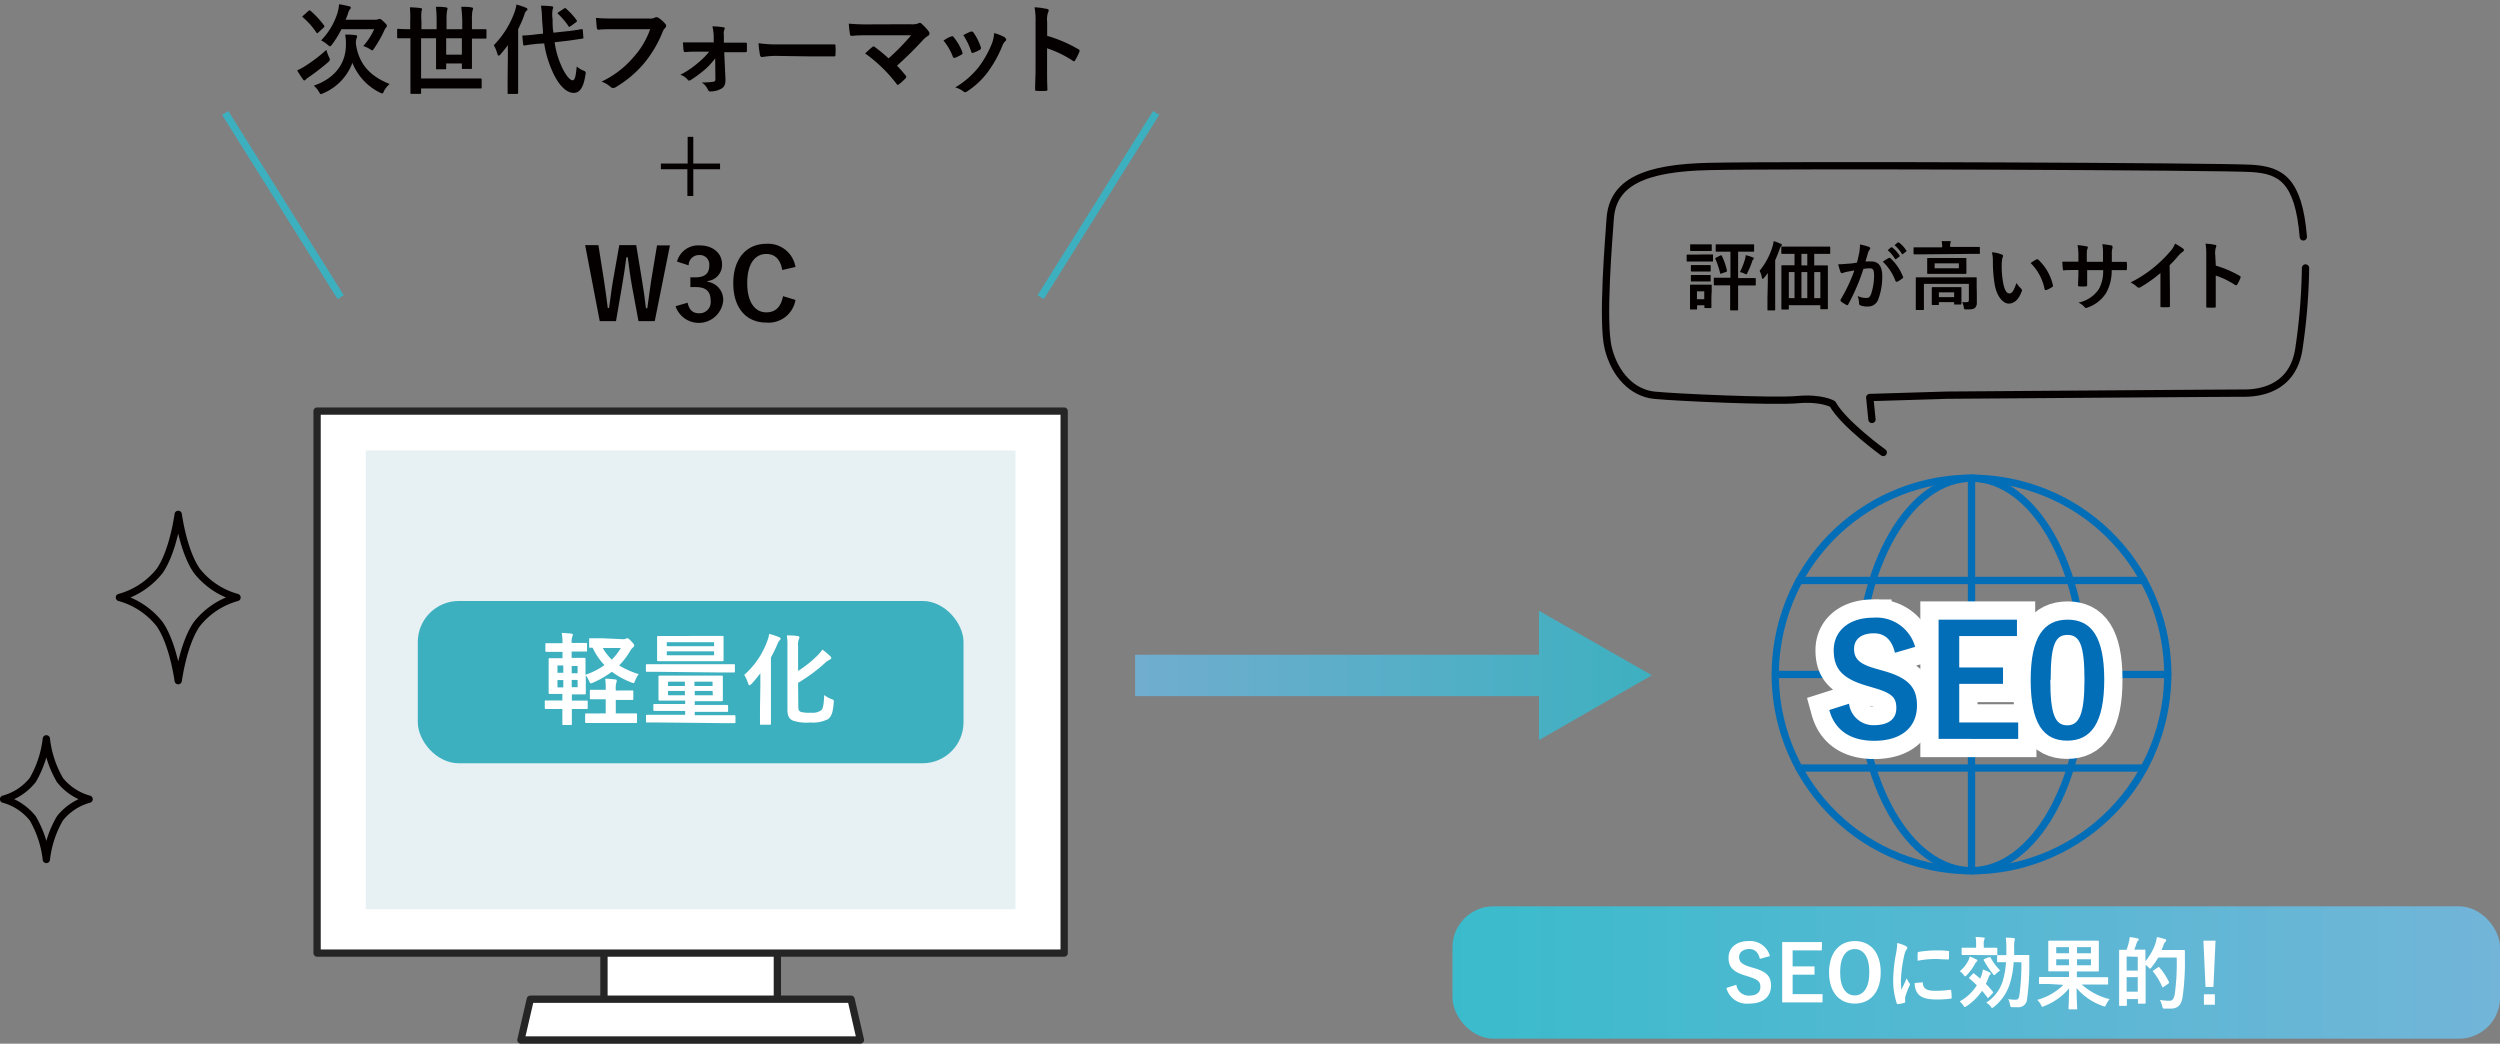 <svg id="レイヤー_1" data-name="レイヤー 1" xmlns="http://www.w3.org/2000/svg" xmlns:xlink="http://www.w3.org/1999/xlink" viewBox="0 0 342.57 143.01"><rect x="0" y="0" width="342.57" height="143.01" fill="#808080" stroke="none"/><defs><style>.cls-1{fill:url(#名称未設定グラデーション_4);}.cls-2,.cls-5{fill:#fff;}.cls-2{stroke:#252525;}.cls-2,.cls-8,.cls-9{stroke-linecap:round;stroke-linejoin:round;}.cls-3{fill:#e7f0f2;}.cls-4{fill:#3db0c0;}.cls-10,.cls-6,.cls-8,.cls-9{fill:none;}.cls-6{stroke:#3db0c0;stroke-miterlimit:10;}.cls-7{fill:#040000;}.cls-8{stroke:#040000;}.cls-9{stroke:#036eb8;}.cls-10{stroke:#fff;stroke-width:5px;}.cls-11{fill:#036eb8;}.cls-12{fill:url(#名称未設定グラデーション_2);}</style><linearGradient id="名称未設定グラデーション_4" x1="395.87" y1="92.55" x2="459.53" y2="92.55" gradientTransform="matrix(-1.11, 0, 0, 1, 666.65, 0)" gradientUnits="userSpaceOnUse"><stop offset="0" stop-color="#3db0c0"/><stop offset="1" stop-color="#70adce"/></linearGradient><linearGradient id="名称未設定グラデーション_2" x1="199.03" y1="133.26" x2="342.57" y2="133.26" gradientUnits="userSpaceOnUse"><stop offset="0" stop-color="#3abbcc"/><stop offset="1" stop-color="#72b5d9"/></linearGradient></defs><polygon class="cls-1" points="155.54 89.72 210.88 89.72 210.88 83.69 226.34 92.53 210.88 101.42 210.88 95.39 155.54 95.39 155.54 89.72"/><rect class="cls-2" x="82.76" y="127.3" width="23.76" height="12.33"/><rect class="cls-2" x="43.45" y="56.33" width="102.37" height="74.27"/><polygon class="cls-2" points="116.62 136.92 72.67 136.92 71.38 142.51 117.9 142.51 116.62 136.92"/><rect class="cls-3" x="50.12" y="61.73" width="89.03" height="62.86"/><rect class="cls-4" x="57.25" y="82.35" width="74.78" height="22.24" rx="5.62"/><path class="cls-5" d="M85.41,87.59a.77.77,0,0,0,.35-.07.35.35,0,0,1,.17-.06c.11,0,.19,0,.56.4s.41.45.41.57,0,.17-.16.28a2,2,0,0,0-.44.58,10.22,10.22,0,0,1-1.46,1.89,12,12,0,0,0,2.68,1.2,3.25,3.25,0,0,0-.47.85c-.11.26-.13.37-.26.37a1.68,1.68,0,0,1-.31-.1,10.91,10.91,0,0,1-2.64-1.45,12.94,12.94,0,0,1-2.55,1.48,1,1,0,0,1-.33.11c-.11,0-.15-.11-.26-.37a3.9,3.9,0,0,0-.43-.74v1.2c0,.83,0,1.2,0,1.29s0,.13-.15.13-.46,0-1.5,0h-.26V96h.34c1.19,0,1.61,0,1.7,0s.13,0,.13.15V97c0,.14,0,.15-.13.15s-.51,0-1.7,0h-.34c0,1.29,0,2,0,2.05s0,.15-.15.15h-1c-.14,0-.15,0-.15-.15s0-.76,0-2.05h-.6c-1.18,0-1.58,0-1.66,0s-.15,0-.15-.15v-.87c0-.14,0-.15.15-.15s.48,0,1.66,0h.6v-.89h-.24c-1,0-1.41,0-1.49,0s-.15,0-.15-.13,0-.46,0-1.29V91.62c0-.82,0-1.19,0-1.27s0-.16.15-.16.45,0,1.49,0h.26v-.87h-.59c-1.15,0-1.53,0-1.61,0s-.15,0-.15-.15v-.89c0-.13,0-.14.15-.14s.46,0,1.61,0h.59a8.25,8.25,0,0,0-.1-1.41,11.69,11.69,0,0,1,1.3.1c.15,0,.22.07.22.13a.63.63,0,0,1-.07.25,2.25,2.25,0,0,0-.1.89v0h.33c1.15,0,1.56,0,1.64,0s.14,0,.14.14v.89c0,.13,0,.15-.14.15s-.49,0-1.64,0h-.33v.87h.25c1,0,1.41,0,1.5,0s.15,0,.15.16,0,.45,0,1.27v.88a10.21,10.21,0,0,0,2.6-1.32,8.85,8.85,0,0,1-1.62-2.38l-.31,0c-.15,0-.17,0-.17-.15v-1c0-.14,0-.15.17-.15s.47,0,1.63,0Zm-8.22,4.6v-1h-.8v1Zm0,2v-1h-.8v1Zm1.15-2.93v1h.81v-1Zm.81,1.91h-.81v1h.81ZM85,94.61c1.15,0,1.53,0,1.63,0s.15,0,.15.15v1c0,.14,0,.15-.15.15s-.48,0-1.63,0h-.62v1.85h1c1.27,0,1.69,0,1.78,0s.13,0,.13.15v1c0,.15,0,.16-.13.16s-.51,0-1.78,0H82.1c-1.27,0-1.68,0-1.77,0s-.15,0-.15-.16v-1c0-.14,0-.15.15-.15s.5,0,1.77,0H83V95.82h-.4c-1.15,0-1.53,0-1.62,0s-.15,0-.15-.15v-1c0-.14,0-.15.15-.15s.47,0,1.62,0H83v-.07A9.61,9.61,0,0,0,82.93,93c.49,0,.91.06,1.38.1.13,0,.2.07.2.15a.77.77,0,0,1-.05.29,2.94,2.94,0,0,0-.08,1v.09Zm-2.4-5.82a6.89,6.89,0,0,0,1.23,1.6,7.74,7.74,0,0,0,1.24-1.6Z"/><path class="cls-5" d="M90.35,99c-1.2,0-1.61,0-1.69,0s-.14,0-.14-.15V98.1c0-.13,0-.15.14-.15s.49,0,1.69,0h3.54v-.53H91.54c-1.33,0-1.78,0-1.86,0s-.15,0-.15-.16v-.64c0-.14,0-.15.15-.15s.53,0,1.86,0h2.35V96H92.28c-1.33,0-1.81,0-1.9,0s-.15,0-.15-.15,0-.34,0-1V93.73c0-.67,0-.91,0-1s0-.15.15-.15.57,0,1.9,0H97c1.32,0,1.8,0,1.9,0s.15,0,.15.15,0,.34,0,1v1.2c0,.64,0,.9,0,1s0,.15-.15.15-.58,0-1.9,0H95.2v.52h2.57c1.31,0,1.76,0,1.84,0s.16,0,.16.15v.64c0,.15,0,.16-.16.16s-.53,0-1.84,0H95.2V98h3.74c1.2,0,1.61,0,1.69,0s.15,0,.15.15v.79c0,.14,0,.15-.15.15s-.49,0-1.69,0Zm0-6.94c-1.2,0-1.62,0-1.71,0s-.13,0-.13-.15v-.77c0-.13,0-.13.13-.13h11.93c.13,0,.13,0,.13.13V92c0,.13,0,.15-.13.15s-.51,0-1.71,0Zm6.75-4.92c1.34,0,1.81,0,1.9,0s.15,0,.15.15,0,.34,0,1v1.16c0,.64,0,.91,0,1s0,.15-.15.15-.56,0-1.9,0h-5c-1.34,0-1.82,0-1.9,0s-.16,0-.16-.13,0-.36,0-1V88.3c0-.67,0-.92,0-1s0-.15.16-.15.56,0,1.9,0ZM91.37,88v.55h6.48V88Zm6.48,1.25H91.37v.54h6.48Zm-4,4.75v-.59H91.54V94Zm0,1.27v-.59H91.54v.59Zm1.31-1.86V94h2.48v-.59Zm2.48,1.27H95.2v.59h2.48Z"/><path class="cls-5" d="M104.19,94c0-.52,0-1.15,0-1.75A15.13,15.13,0,0,1,103,93.69c-.14.12-.22.21-.3.21s-.14-.1-.2-.3a5.21,5.21,0,0,0-.52-1.12,11.36,11.36,0,0,0,3.15-4.62,4.74,4.74,0,0,0,.27-1,9.42,9.42,0,0,1,1.33.44c.18.07.23.11.23.21a.29.29,0,0,1-.12.23c-.11.08-.19.23-.34.59-.25.58-.54,1.18-.86,1.76v7c0,1.33,0,2,0,2.08s0,.14-.15.14h-1.18c-.15,0-.17,0-.17-.14s0-.75,0-2.08Zm5.2,2.79c0,.49.08.66.38.77a4.57,4.57,0,0,0,1.36.1,2,2,0,0,0,1.4-.34c.24-.19.36-.78.41-2.08a4.22,4.22,0,0,0,1,.56c.35.12.33.12.3.48-.09,1.34-.32,1.93-.79,2.27A4.65,4.65,0,0,1,111,99a5.78,5.78,0,0,1-2.38-.27c-.45-.22-.72-.58-.72-1.49V88.65a9.35,9.35,0,0,0-.08-1.58c.54,0,1,0,1.46.09.18,0,.26.07.26.18a.53.53,0,0,1-.08.26,2.13,2.13,0,0,0-.1.93v3.41a15.07,15.07,0,0,0,2.53-2,5.52,5.52,0,0,0,.8-.93,10.8,10.8,0,0,1,1.07.9c.11.11.15.18.15.27s-.1.18-.23.22a2.79,2.79,0,0,0-.71.52,23.28,23.28,0,0,1-3.61,2.65Z"/><line class="cls-6" x1="158.42" y1="15.48" x2="142.6" y2="40.72"/><line class="cls-6" x1="30.86" y1="15.48" x2="46.68" y2="40.72"/><path class="cls-7" d="M45.07,7.8a1,1,0,0,1,.13.37c0,.1-.06.18-.21.33a31.23,31.23,0,0,1-2.68,2.07,2.39,2.39,0,0,0-.41.33.26.26,0,0,1-.2.12c-.06,0-.16-.08-.22-.19-.21-.3-.51-.75-.76-1.19a6.8,6.8,0,0,0,1-.53,20.52,20.52,0,0,0,3-2.28A6.33,6.33,0,0,0,45.07,7.8ZM42.28,1.49c.07-.05.11-.08.15-.08a.31.31,0,0,1,.12.07,12.21,12.21,0,0,1,1.85,2c.08.1.08.13,0,.25l-.78.72c-.16.14-.19.15-.27,0a10.52,10.52,0,0,0-1.85-2.08c-.11-.09-.09-.12.06-.24Zm10.35,11c-.12.21-.16.31-.26.31a.94.94,0,0,1-.33-.12,7.76,7.76,0,0,1-3.75-4.07,7.29,7.29,0,0,1-4,4.17.88.88,0,0,1-.31.11c-.1,0-.14-.08-.26-.29a3.29,3.29,0,0,0-.72-.86c2.86-1,4.4-3,4.4-5.61a6.76,6.76,0,0,0-.1-1.39c.48,0,.94,0,1.42.08.15,0,.21.06.21.16a.58.58,0,0,1-.08.29,2.32,2.32,0,0,0-.08.78c.44,2.94,2.17,4.48,4.62,5.46A3.72,3.72,0,0,0,52.63,12.44ZM46.79,4a13.62,13.62,0,0,1-1.3,2.11c-.14.16-.21.24-.27.24s-.15-.07-.31-.2A3.83,3.83,0,0,0,44,5.54a9.56,9.56,0,0,0,2.24-3.75A5.42,5.42,0,0,0,46.46.58c.49.07,1,.19,1.37.28.16,0,.24.11.24.19a.34.34,0,0,1-.13.24,1.68,1.68,0,0,0-.27.61c-.09.26-.2.53-.31.8h4.12a.9.9,0,0,0,.32-.05.56.56,0,0,1,.2-.06c.1,0,.18,0,.59.39s.42.45.42.55a.33.33,0,0,1-.09.22,1.15,1.15,0,0,0-.25.4,16,16,0,0,1-1.4,2.47c-.12.19-.18.28-.27.28s-.16-.07-.32-.18a4.2,4.2,0,0,0-.9-.41A9,9,0,0,0,51.27,4Z"/><path class="cls-7" d="M56.21,5.24c-1.17,0-1.57,0-1.65,0s-.14,0-.14-.14v-1c0-.13,0-.15.14-.15S55,4,56.21,4h0v-1A16.71,16.71,0,0,0,56.17,1a13,13,0,0,1,1.46.11c.13,0,.2.08.2.15a1.44,1.44,0,0,1-.08.33,8.12,8.12,0,0,0,0,1.35V4h2.08V2.75a15.25,15.25,0,0,0-.1-1.82c.48,0,.94,0,1.41.09.12,0,.19.08.19.15a2.61,2.61,0,0,1-.08.35,6.83,6.83,0,0,0-.06,1.23V4h2.15V2.77A17.86,17.86,0,0,0,63.2.93c.49,0,1,0,1.42.09.13,0,.2.08.2.15a1.62,1.62,0,0,1-.09.35,7,7,0,0,0-.06,1.26V4h.2c1.17,0,1.56,0,1.65,0s.14,0,.14.15v1c0,.13,0,.14-.14.14s-.48,0-1.65,0h-.2V7c0,1.49,0,2.22,0,2.3s0,.15-.15.15H63.44c-.14,0-.15,0-.15-.15V8.7H61.14v.64c0,.13,0,.15-.14.15H59.88c-.12,0-.13,0-.13-.15s0-.8,0-2.27V5.24H57.7v5.51H64c1.32,0,1.77,0,1.85,0s.15,0,.15.15v1.07c0,.14,0,.15-.15.15s-.53,0-1.85,0H57.7v.59c0,.14,0,.15-.16.15H56.38c-.13,0-.14,0-.14-.15s0-.65,0-1.85V5.24Zm7.08,0H61.14V7.49h2.15Z"/><path class="cls-7" d="M69.59,7.7c0-.44,0-1,0-1.5-.32.43-.67.85-1,1.24-.1.12-.18.18-.25.18s-.13-.06-.18-.22a4.56,4.56,0,0,0-.5-1.2,12.59,12.59,0,0,0,2.88-4.63,5.5,5.5,0,0,0,.23-.95,11.94,11.94,0,0,1,1.28.43c.15.07.22.11.22.2s0,.15-.15.24a1.13,1.13,0,0,0-.27.54A16.07,16.07,0,0,1,71,4v6.72c0,1.3,0,2,0,2s0,.15-.16.15H69.72c-.15,0-.16,0-.16-.15s0-.72,0-2Zm8.29-3.44C79.1,4.12,79.57,4,79.7,4s.15,0,.16.13l.08,1c0,.13,0,.14-.13.16L78,5.56l-2,.23a11.58,11.58,0,0,0,.86,3.09c.61,1.45,1.26,2.12,1.59,2.12s.44-.52.58-1.89a2.88,2.88,0,0,0,.87.54c.4.17.39.2.32.6-.25,1.72-.78,2.48-1.59,2.48-1.25,0-2.34-1.5-3.06-3.24a14.58,14.58,0,0,1-1-3.54L73.66,6c-1.22.12-1.67.22-1.79.23s-.16,0-.18-.15l-.11-1.06c0-.15,0-.15.15-.16s.59,0,1.81-.16l.87-.09c0-.65-.1-1.29-.13-2A14.66,14.66,0,0,0,74.13.78a13.59,13.59,0,0,1,1.44.08c.15,0,.23.08.23.16a.66.66,0,0,1-.08.29,4.47,4.47,0,0,0,0,1.34c0,.61,0,1.23.12,1.83Zm-.59-3.09c.06,0,.1-.08.14-.08s.07,0,.12.08A9.36,9.36,0,0,1,79,2.75c.09.13.09.17-.07.3l-.76.55c-.07,0-.12.09-.15.09s-.07,0-.11-.09a9.92,9.92,0,0,0-1.42-1.68.17.17,0,0,1-.08-.12s0-.08.13-.13Z"/><path class="cls-7" d="M84.25,4c-.87,0-1.63,0-2.21.07-.18,0-.23-.08-.26-.27s-.09-1-.12-1.35c.61.06,1.32.09,2.58.09H89a1.37,1.37,0,0,0,.74-.13.36.36,0,0,1,.2-.06.63.63,0,0,1,.25.07,4.14,4.14,0,0,1,1,.88.34.34,0,0,1,.09.23.46.46,0,0,1-.18.34,1.57,1.57,0,0,0-.31.52,16.05,16.05,0,0,1-2.6,4.36,15.23,15.23,0,0,1-3.81,3.19.68.68,0,0,1-.37.12.5.5,0,0,1-.33-.14,3.87,3.87,0,0,0-1.25-.74,12.94,12.94,0,0,0,4.39-3.36A11.21,11.21,0,0,0,89.09,4Z"/><path class="cls-7" d="M98,8a10.62,10.62,0,0,1-1.34,1.47,16.66,16.66,0,0,1-2,1.49.53.53,0,0,1-.23.08c-.07,0-.13,0-.21-.13a2.08,2.08,0,0,0-1-.66,12.25,12.25,0,0,0,2.49-1.69,10.2,10.2,0,0,0,1.47-1.48H95.56c-.56,0-1.11,0-1.69.06-.1,0-.18-.07-.2-.22s-.06-.64-.09-1.11c.82,0,1.29,0,1.94,0H97.8l0-.88a7.12,7.12,0,0,0-.18-1.32c.51,0,1.12.07,1.46.12s.24.18.17.34a1.68,1.68,0,0,0-.06.78l0,1h.93c.68,0,1.48,0,2,0,.16,0,.23,0,.23.17,0,.31,0,.63,0,.94,0,.12-.08.2-.23.19-.51,0-1.2,0-2,0h-.88l.17,3.75c0,.69-.16,1-.53,1.23a3,3,0,0,1-1.48.4.35.35,0,0,1-.39-.23,2.21,2.21,0,0,0-.86-1,10.27,10.27,0,0,0,1.61-.1.29.29,0,0,0,.27-.32Z"/><path class="cls-7" d="M106.45,7.66a10.67,10.67,0,0,0-2,.16c-.17,0-.27-.08-.31-.28a13.26,13.26,0,0,1-.2-1.62,17.63,17.63,0,0,0,2.89.16h4.32c1,0,2,0,3.09,0,.2,0,.24,0,.24.19a8.83,8.83,0,0,1,0,1.26c0,.16-.06.21-.24.2l-3,0Z"/><path class="cls-7" d="M124.73,3.32a2.53,2.53,0,0,0,1.12-.12.37.37,0,0,1,.18-.07.3.3,0,0,1,.23.11,6.25,6.25,0,0,1,1,1.07.55.55,0,0,1,.11.3.35.35,0,0,1-.18.28,3.66,3.66,0,0,0-.64.51A48.82,48.82,0,0,1,122.91,9a15.26,15.26,0,0,1,1.18,1.34.29.29,0,0,1,.09.2.33.33,0,0,1-.12.22,9.38,9.38,0,0,1-.87.79.38.38,0,0,1-.17.07c-.06,0-.11,0-.16-.12a20.29,20.29,0,0,0-4.31-4.18c.27-.25.72-.68,1-.89a.26.26,0,0,1,.14-.07c.06,0,.11,0,.19.09A20.52,20.52,0,0,1,121.76,8a30.89,30.89,0,0,0,3.09-3.17l-5.64,0c-.78,0-1.77,0-2.5.09-.17,0-.21-.08-.24-.24a13.21,13.21,0,0,1-.16-1.44,28.39,28.39,0,0,0,2.92.1Z"/><path class="cls-7" d="M130.35,5a.24.24,0,0,1,.34.1,7.3,7.3,0,0,1,1.16,2,1.88,1.88,0,0,1,.05.2c0,.08-.05.12-.16.19a5.22,5.22,0,0,1-.86.42c-.19.07-.27,0-.33-.19a8,8,0,0,0-1.26-2.16C129.74,5.24,130.06,5.09,130.35,5Zm7.36.18c.11.08.17.15.17.23s0,.14-.14.24a1.75,1.75,0,0,0-.41.68,16.11,16.11,0,0,1-2,3.57,10.74,10.74,0,0,1-2.76,2.59.61.61,0,0,1-.33.15.31.31,0,0,1-.21-.1,3.12,3.12,0,0,0-1.14-.56,11.68,11.68,0,0,0,3.22-2.79,14,14,0,0,0,1.81-3.23,5.21,5.21,0,0,0,.31-1.43A6.66,6.66,0,0,1,137.71,5.13Zm-4.66-.82a.24.24,0,0,1,.35.11,7.6,7.6,0,0,1,1,2c.06.2,0,.26-.14.36a5,5,0,0,1-.92.41c-.15.06-.2,0-.27-.2A9.15,9.15,0,0,0,132,4.81C132.52,4.55,132.83,4.4,133.05,4.31Z"/><path class="cls-7" d="M143.49,4.91a19,19,0,0,1,4.27,1.83.25.25,0,0,1,.15.35,7.81,7.81,0,0,1-.58,1.16c-.05.1-.11.15-.17.15a.19.19,0,0,1-.15-.07,14.72,14.72,0,0,0-3.53-1.71v3c0,.87,0,1.66.05,2.63,0,.16-.05.2-.24.2a7.88,7.88,0,0,1-1.19,0c-.19,0-.26,0-.26-.2,0-1,.06-1.78.06-2.64V3a9.72,9.72,0,0,0-.14-2,9.57,9.57,0,0,1,1.68.22c.19,0,.26.12.26.23a.72.72,0,0,1-.11.31,3.27,3.27,0,0,0-.1,1.26Z"/><path class="cls-7" d="M94.23,22.41V18.75H95v3.66h3.67v.78H95v3.67h-.81V23.19H90.56v-.78Z"/><path class="cls-7" d="M89.72,44H87.49l-.9-4.84c-.25-1.4-.39-2.55-.57-3.91h-.19c-.19,1.37-.34,2.53-.58,3.85L84.41,44H82.18l-2-10.41H82l.75,4.75c.19,1.27.37,2.53.53,3.86h.18c.19-1.3.33-2.57.55-3.82l.85-4.79h2.32L88,38.58c.2,1.18.36,2.28.51,3.66h.19c.2-1.39.32-2.45.52-3.74l.81-4.87H91.8Z"/><path class="cls-7" d="M92.77,35.84a3,3,0,0,1,3.1-2.21c1.86,0,3.07,1.09,3.07,2.58a2.22,2.22,0,0,1-2,2.3v.1a2.49,2.49,0,0,1,2.16,2.57,3.36,3.36,0,0,1-6.53.78l1.65-.48c.22,1,.71,1.45,1.59,1.45a1.53,1.53,0,0,0,1.57-1.73c0-1.17-.55-1.86-2-1.86h-.78V38h.71c1.34,0,1.88-.58,1.88-1.61a1.3,1.3,0,0,0-1.41-1.44,1.41,1.41,0,0,0-1.42,1.41Z"/><path class="cls-7" d="M107.19,37c-.25-1.45-1-2.2-2.19-2.2-1.54,0-2.61,1.34-2.61,4s1.1,4,2.61,4c1.25,0,2-.71,2.3-2.22l1.7.52a3.72,3.72,0,0,1-4,3.1c-2.7,0-4.52-1.95-4.52-5.38s1.84-5.41,4.52-5.41a3.79,3.79,0,0,1,4,3.17Z"/><path class="cls-7" d="M233.51,34.87c.8,0,1,0,1.1,0s.12,0,.12.11v.73c0,.12,0,.13-.12.13s-.3,0-1.1,0h-1.18c-.79,0-1,0-1.09,0s-.12,0-.12-.13V35c0-.1,0-.11.12-.11s.3,0,1.09,0Zm1,5.75c0,1.19,0,1.42,0,1.48s0,.11-.11.11h-.73c-.11,0-.12,0-.12-.11v-.27h-1v.46c0,.11,0,.12-.11.12h-.73c-.12,0-.13,0-.13-.12s0-.3,0-1.55v-.62c0-.64,0-.89,0-1s0-.11.13-.11.28,0,.94,0h.84c.67,0,.88,0,.95,0s.11,0,.11.11,0,.32,0,.8Zm-1-7.14c.67,0,.87,0,.93,0s.12,0,.12.11v.69c0,.1,0,.11-.12.11s-.26,0-.93,0h-.86c-.67,0-.88,0-.94,0s-.11,0-.11-.11v-.69c0-.1,0-.11.11-.11s.27,0,.94,0Zm-.09,2.84c.63,0,.81,0,.87,0s.12,0,.12.11v.66c0,.11,0,.12-.12.12s-.24,0-.87,0h-.73c-.63,0-.82,0-.88,0s-.11,0-.11-.12v-.66c0-.1,0-.11.11-.11s.25,0,.88,0Zm0,1.36c.63,0,.81,0,.87,0s.12,0,.12.11v.67c0,.1,0,.11-.12.11s-.24,0-.87,0h-.73c-.63,0-.82,0-.88,0s-.11,0-.11-.11v-.67c0-.1,0-.11.11-.11s.25,0,.88,0Zm-.89,2.24V41h1V39.92Zm3.79-.82c-1,0-1.3,0-1.37,0s-.11,0-.11-.12v-.8c0-.11,0-.12.11-.12s.39,0,1.37,0h.8V34.49h-.59c-.94,0-1.26,0-1.32,0s-.11,0-.11-.1v-.8c0-.1,0-.11.11-.11s.38,0,1.32,0h2.39c1,0,1.27,0,1.33,0s.11,0,.11.11v.8c0,.09,0,.1-.11.1s-.38,0-1.33,0h-.75V38.1h.94c1,0,1.31,0,1.36,0s.12,0,.12.12V39c0,.11,0,.12-.12.12s-.39,0-1.36,0h-.94v2.24c0,.68,0,1,0,1.06s0,.11-.13.11h-.85c-.1,0-.11,0-.11-.11s0-.38,0-1.06V39.1ZM235.75,35c.12,0,.15-.05.2.07a9.08,9.08,0,0,1,.69,2c0,.11,0,.14-.12.19l-.61.21c-.14.06-.16.06-.19,0a11.85,11.85,0,0,0-.67-2c0-.1,0-.12.11-.17Zm3.38.44a1.78,1.78,0,0,0,.08-.48,8.27,8.27,0,0,1,1,.32c.08,0,.11.08.11.13a.17.17,0,0,1-.06.12.53.53,0,0,0-.15.25,11.15,11.15,0,0,1-.66,1.58c-.06.16-.09.23-.16.23a.87.87,0,0,1-.25-.1,3.24,3.24,0,0,0-.62-.21A10.65,10.65,0,0,0,239.13,35.47Z"/><path class="cls-7" d="M242.24,38.68c0-.37,0-.83,0-1.28a6.36,6.36,0,0,1-.52.67c-.08.09-.14.15-.18.15s-.09-.07-.11-.18a3.69,3.69,0,0,0-.31-.94,9.64,9.64,0,0,0,1.76-3.31,4.89,4.89,0,0,0,.16-.74,5.33,5.33,0,0,1,.95.35c.1,0,.17.09.17.18s-.06.12-.12.19-.11.15-.2.41c-.19.52-.37,1-.59,1.47v5.21c0,1,0,1.51,0,1.56s0,.11-.11.11h-.84c-.1,0-.11,0-.11-.11s0-.56,0-1.56Zm3.38-3.89c-1,0-1.35,0-1.41,0s-.12,0-.12-.12v-.76c0-.11,0-.12.12-.12s.4,0,1.41,0h3.64c1,0,1.35,0,1.41,0s.12,0,.12.12v.76c0,.11,0,.12-.12.12s-.4,0-1.41,0h-.66v1.58h.32c1,0,1.36,0,1.44,0s.11,0,.11.11,0,.47,0,1.69V40c0,1.81,0,2.19,0,2.25s0,.12-.11.12h-.81c-.1,0-.11,0-.11-.12v-.43h-4.32v.47c0,.11,0,.12-.11.12h-.79c-.11,0-.12,0-.12-.12s0-.44,0-2.26V38.35c0-1.42,0-1.81,0-1.89s0-.11.12-.11.41,0,1.41,0h.27V34.79Zm.28,6.06V37.28h-.78v3.57Zm1.75-4.48V34.79h-.8v1.58Zm0,4.48V37.28h-.8v3.57Zm.95-3.57v3.57h.84V37.28Z"/><path class="cls-7" d="M254.77,34.64a7.21,7.21,0,0,0,.1-1.14,6.88,6.88,0,0,1,1.24.34.21.21,0,0,1,.16.2.21.21,0,0,1-.07.16,1.35,1.35,0,0,0-.21.39c-.13.42-.23.8-.37,1.24a8.2,8.2,0,0,1,.83,0c.95,0,1.47.66,1.47,2a8.77,8.77,0,0,1-.56,3.23A1.46,1.46,0,0,1,256,42a2.82,2.82,0,0,1-1.07-.15.27.27,0,0,1-.18-.29,3.36,3.36,0,0,0-.2-1,2.69,2.69,0,0,0,1.18.27c.34,0,.5-.12.66-.54a7.88,7.88,0,0,0,.41-2.57c0-.72-.14-.95-.59-.95a5.62,5.62,0,0,0-.87.08,28.12,28.12,0,0,1-2.07,4.84.16.16,0,0,1-.26.09,4.93,4.93,0,0,1-.72-.45.24.24,0,0,1-.08-.16.19.19,0,0,1,0-.11,21.46,21.46,0,0,0,1.89-4c-.4.06-.73.13-1,.18a3.25,3.25,0,0,0-.57.16.23.23,0,0,1-.33-.13c-.09-.24-.2-.61-.32-1.06a12.26,12.26,0,0,0,1.36-.08c.44,0,.82-.09,1.22-.15C254.62,35.35,254.69,35,254.77,34.64Zm4.08.69c.07,0,.12,0,.19.05a6.91,6.91,0,0,1,1.71,2.51.14.14,0,0,1,0,.2,4.73,4.73,0,0,1-.77.52c-.11,0-.21,0-.24-.09A7,7,0,0,0,258,35.86,9.13,9.13,0,0,1,258.85,35.33Zm.27-1.44c.06,0,.1,0,.16,0a4.87,4.87,0,0,1,1,1.1.11.11,0,0,1,0,.17l-.44.32a.1.1,0,0,1-.17,0,5.08,5.08,0,0,0-1-1.2Zm.92-.67c.06,0,.09,0,.15,0a4.06,4.06,0,0,1,1,1.06.12.12,0,0,1,0,.19l-.41.32a.1.1,0,0,1-.17,0,4.69,4.69,0,0,0-1-1.19Z"/><path class="cls-7" d="M263.63,34.85c-.93,0-1.25,0-1.31,0s-.11,0-.11-.11V34c0-.1,0-.11.11-.11s.38,0,1.31,0h2.5v0a3.55,3.55,0,0,0-.07-.85c.38,0,.74,0,1.09,0,.1,0,.16,0,.16.1a.74.74,0,0,1-.07.21,2,2,0,0,0,0,.49v0h2.64c.93,0,1.24,0,1.31,0s.11,0,.11.11v.73c0,.1,0,.11-.11.11s-.38,0-1.31,0Zm7.25,5.28c0,.56,0,1,0,1.31a.92.92,0,0,1-.25.74c-.18.17-.42.22-1.16.22-.32,0-.33,0-.38-.32a2.72,2.72,0,0,0-.22-.68,5.89,5.89,0,0,0,.66,0c.16,0,.26-.07.26-.29V38.9h-6.16v2.3c0,.76,0,1.12,0,1.17s0,.11-.11.11h-.89c-.1,0-.11,0-.11-.11s0-.37,0-1.17v-2c0-.72,0-1,0-1.09s0-.11.11-.11.41,0,1.39,0h5.33c1,0,1.32,0,1.4,0s.11,0,.11.11,0,.43,0,1.18ZM268,35.35c.94,0,1.27,0,1.33,0s.12,0,.12.12,0,.22,0,.66v.63c0,.43,0,.59,0,.65s0,.12-.12.12-.39,0-1.33,0h-2.48c-.94,0-1.27,0-1.33,0s-.11,0-.11-.12,0-.22,0-.65v-.63c0-.44,0-.59,0-.66s0-.12.11-.12.39,0,1.33,0Zm-3.18,6.44c-.1,0-.11,0-.11-.11s0-.24,0-1.19v-.38c0-.39,0-.59,0-.65s0-.11.11-.11.33,0,1.11,0h1.61c.77,0,1,0,1.11,0s.12,0,.12.11,0,.25,0,.55v.45c0,.93,0,1.09,0,1.15s0,.12-.12.12h-.76c-.11,0-.12,0-.12-.12V41.4h-2.09v.28c0,.1,0,.11-.12.11Zm3.6-5.71h-3.32v.68h3.32Zm-2.74,4.64h2.09v-.66h-2.09Z"/><path class="cls-7" d="M274.3,34.88c.09,0,.17.11.17.18a.71.71,0,0,1-.09.29,4.84,4.84,0,0,0-.09,1,12.59,12.59,0,0,0,.19,2.35c.14.81.41,1.51.84,1.51s.59-.36,1-1.43a4.13,4.13,0,0,0,.66.8A.32.32,0,0,1,277,40c-.39,1.05-1,1.6-1.75,1.6s-1.65-.94-1.93-2.68a19.25,19.25,0,0,1-.24-3,5.16,5.16,0,0,0-.13-1.35A4.22,4.22,0,0,1,274.3,34.88Zm4.78.65a.3.3,0,0,1,.11,0,.17.17,0,0,1,.12.06,6.85,6.85,0,0,1,2,3.52c0,.13,0,.18-.12.23a3.57,3.57,0,0,1-.8.41c-.12,0-.2,0-.22-.11a6.92,6.92,0,0,0-1.92-3.6A8.78,8.78,0,0,1,279.08,35.53Z"/><path class="cls-7" d="M289.74,35.88c.51,0,1.09,0,1.56,0,.12,0,.13,0,.14.16a5.61,5.61,0,0,1,0,.82c0,.13,0,.17-.17.16h-1.91a6.14,6.14,0,0,1-.79,3.17,4.9,4.9,0,0,1-2.43,1.92.94.94,0,0,1-.29.09c-.06,0-.11,0-.2-.11a2.24,2.24,0,0,0-.85-.62,4.46,4.46,0,0,0,2.78-1.82,5,5,0,0,0,.61-2.63H286v.37c0,.61,0,1.16,0,1.71,0,.11-.07.13-.18.14a4.41,4.41,0,0,1-.89,0c-.13,0-.19,0-.18-.14,0-.54.05-1,.05-1.69V37h-.31c-.55,0-1.38,0-1.7.05-.08,0-.11-.06-.12-.19a9.67,9.67,0,0,1-.07-1c.43,0,1.1,0,1.89,0h.31v-.75a7.44,7.44,0,0,0-.12-1.52,9.66,9.66,0,0,1,1.25.17c.12,0,.16.07.16.14a.73.73,0,0,1-.06.22c-.08.18-.08.29-.08,1v.75h2.22v-1a7,7,0,0,0-.09-1.41,9.86,9.86,0,0,1,1.2.17c.15,0,.19.09.19.17a.54.54,0,0,1,0,.18,2.62,2.62,0,0,0-.09.91v1Z"/><path class="cls-7" d="M297.34,39.77c0,.71,0,1.32,0,2.14,0,.14,0,.18-.16.18a8.85,8.85,0,0,1-1,0c-.11,0-.15,0-.14-.17,0-.74,0-1.41,0-2.11v-2.4a18.16,18.16,0,0,1-2.83,2,.32.32,0,0,1-.16,0,.28.28,0,0,1-.21-.1,4,4,0,0,0-.89-.61,16.77,16.77,0,0,0,3.25-2.11,17.16,17.16,0,0,0,2.19-2.15,3.17,3.17,0,0,0,.65-1.06,7.71,7.71,0,0,1,1.14.72.18.18,0,0,1,.08.15.3.3,0,0,1-.14.23,3.4,3.4,0,0,0-.62.56,15.14,15.14,0,0,1-1.2,1.3Z"/><path class="cls-7" d="M303.63,36.4a14.92,14.92,0,0,1,3.27,1.4c.11.07.17.14.11.27a5.4,5.4,0,0,1-.44.9c0,.07-.08.11-.13.11a.19.19,0,0,1-.12,0,11.32,11.32,0,0,0-2.7-1.32V40c0,.67,0,1.27,0,2,0,.12,0,.15-.19.15a6.91,6.91,0,0,1-.91,0c-.15,0-.2,0-.2-.15,0-.77,0-1.37,0-2V34.91a8,8,0,0,0-.1-1.52,7.65,7.65,0,0,1,1.28.16c.15,0,.2.09.2.18a.53.53,0,0,1-.08.23,2.78,2.78,0,0,0-.07,1Z"/><path class="cls-8" d="M24.42,70.48c-.43,2.85-1.3,6-2.56,7.77a10.6,10.6,0,0,1-5.5,3.62,10.62,10.62,0,0,1,5.5,3.63c1.26,1.79,2.13,4.92,2.56,7.77.43-2.85,1.3-6,2.57-7.77a10.59,10.59,0,0,1,5.49-3.63A10.57,10.57,0,0,1,27,78.25C25.72,76.46,24.85,73.33,24.42,70.48Z"/><path class="cls-8" d="M6.35,101.24a14.58,14.58,0,0,1-1.86,5.64,7.69,7.69,0,0,1-4,2.63,7.69,7.69,0,0,1,4,2.63,14.42,14.42,0,0,1,1.86,5.63,14.42,14.42,0,0,1,1.86-5.63,7.69,7.69,0,0,1,4-2.63,7.69,7.69,0,0,1-4-2.63A14.42,14.42,0,0,1,6.35,101.24Z"/><circle class="cls-9" cx="270.15" cy="92.42" r="26.89" transform="translate(119.67 335.07) rotate(-77.08)"/><ellipse class="cls-9" cx="270.15" cy="92.42" rx="15.42" ry="26.89"/><line class="cls-9" x1="270.15" y1="119.3" x2="270.15" y2="65.53"/><line class="cls-9" x1="243.27" y1="92.42" x2="297.04" y2="92.42"/><polyline class="cls-9" points="246.54 79.54 256.61 79.54 270.16 79.54 283.7 79.54 293.76 79.54"/><polyline class="cls-9" points="246.51 105.24 256.59 105.24 270.16 105.24 283.71 105.24 293.79 105.24"/><path class="cls-7" d="M259.66,89.45c-.42-1.77-1.38-2.67-2.89-2.67-1.72,0-2.71.82-2.71,2.12s.63,2.08,3,2.73l.86.25c3.71,1,4.76,2.41,4.76,4.81,0,2.85-2,4.82-5.87,4.82-3.17,0-5.37-1.38-6.15-4.22l2.71-.86a3.36,3.36,0,0,0,3.38,2.94c2.14,0,3.1-.92,3.1-2.33s-.5-2.05-3.17-2.81l-.84-.25c-3.46-1-4.57-2.39-4.57-4.89s1.93-4.45,5.43-4.45a5.5,5.5,0,0,1,5.73,4Z"/><path class="cls-7" d="M276.38,87.16h-7.91v4.3h6v2.25h-6V99h8.08v2.25H265.64V84.91h10.74Z"/><path class="cls-7" d="M288.34,93.14c0,5.94-1.81,8.35-5.08,8.35s-5-2.37-5-8.31,1.83-8.27,5.06-8.27S288.34,87.22,288.34,93.14Zm-7.39,0c0,4.72.65,6.25,2.31,6.25s2.37-1.55,2.37-6.25S285,87,283.3,87,281,88.42,281,93.16Z"/><path class="cls-10" d="M259.66,89.45c-.42-1.77-1.38-2.67-2.89-2.67-1.72,0-2.71.82-2.71,2.12s.63,2.08,3,2.73l.86.25c3.71,1,4.76,2.41,4.76,4.81,0,2.85-2,4.82-5.87,4.82-3.17,0-5.37-1.38-6.15-4.22l2.71-.86a3.36,3.36,0,0,0,3.38,2.94c2.14,0,3.1-.92,3.1-2.33s-.5-2.05-3.17-2.81l-.84-.25c-3.46-1-4.57-2.39-4.57-4.89s1.93-4.45,5.43-4.45a5.5,5.5,0,0,1,5.73,4Z"/><path class="cls-10" d="M276.38,87.16h-7.91v4.3h6v2.25h-6V99h8.08v2.25H265.64V84.91h10.74Z"/><path class="cls-10" d="M288.34,93.14c0,5.94-1.81,8.35-5.08,8.35s-5-2.37-5-8.31,1.83-8.27,5.06-8.27S288.34,87.22,288.34,93.14Zm-7.39,0c0,4.72.65,6.25,2.31,6.25s2.37-1.55,2.37-6.25S285,87,283.3,87,281,88.42,281,93.16Z"/><path class="cls-11" d="M259.66,89.45c-.42-1.77-1.38-2.67-2.89-2.67-1.72,0-2.71.82-2.71,2.12s.63,2.08,3,2.73l.86.25c3.71,1,4.76,2.41,4.76,4.81,0,2.85-2,4.82-5.87,4.82-3.17,0-5.37-1.38-6.15-4.22l2.71-.86a3.36,3.36,0,0,0,3.38,2.94c2.14,0,3.1-.92,3.1-2.33s-.5-2.05-3.17-2.81l-.84-.25c-3.46-1-4.57-2.39-4.57-4.89s1.93-4.45,5.43-4.45a5.5,5.5,0,0,1,5.73,4Z"/><path class="cls-11" d="M276.38,87.16h-7.91v4.3h6v2.25h-6V99h8.08v2.25H265.64V84.91h10.74Z"/><path class="cls-11" d="M288.34,93.14c0,5.94-1.81,8.35-5.08,8.35s-5-2.37-5-8.31,1.83-8.27,5.06-8.27S288.34,87.22,288.34,93.14Zm-7.39,0c0,4.72.65,6.25,2.31,6.25s2.37-1.55,2.37-6.25S285,87,283.3,87,281,88.42,281,93.16Z"/><path class="cls-8" d="M258.06,62s-5.43-3.92-6.94-6.64c0,0-1.5-.9-4.82-.6s-16.58-.3-19.59-.6-5.42-2.8-6.33-6.42.1-15.33.26-17.75c.33-5,4.69-7,13.61-7.18,10.61-.24,70.45,0,74.37.27s6.35,1.59,7,9.38"/><path class="cls-8" d="M315.92,36.72A81.59,81.59,0,0,1,315,47.87c-.8,5.06-4.79,6-7.5,6s-40.74.28-40.74.28l-10.55.32.3,3"/><rect class="cls-12" x="199.03" y="124.19" width="143.54" height="18.14" rx="5.62"/><path class="cls-5" d="M241.15,131.39c-.21-.89-.7-1.35-1.46-1.35s-1.38.42-1.38,1.08.32,1,1.51,1.38l.44.13c1.89.51,2.42,1.22,2.42,2.44,0,1.45-1,2.45-3,2.45a2.9,2.9,0,0,1-3.12-2.14l1.37-.44a1.7,1.7,0,0,0,1.71,1.49c1.09,0,1.58-.47,1.58-1.18s-.26-1-1.61-1.43l-.42-.13c-1.76-.52-2.33-1.21-2.33-2.48s1-2.26,2.76-2.26a2.81,2.81,0,0,1,2.91,2.06Z"/><path class="cls-5" d="M249.64,130.23h-4v2.19h3v1.14h-3v2.66h4.1v1.14h-5.53v-8.27h5.45Z"/><path class="cls-5" d="M257.71,133.23c0,2.72-1.43,4.29-3.55,4.29s-3.53-1.55-3.53-4.27,1.43-4.3,3.54-4.3S257.71,130.49,257.71,133.23Zm-5.56,0c0,2.11.81,3.17,2,3.17s2-1.06,2-3.17-.8-3.18-2-3.18S252.15,131.12,252.15,133.24Z"/><path class="cls-5" d="M261.1,129.61c.18.1.25.16.25.26s0,.11-.16.32a2.48,2.48,0,0,0-.26.76,17.15,17.15,0,0,0-.45,3.44,10.55,10.55,0,0,0,.07,1.24c.22-.49.41-.84.72-1.58a3.66,3.66,0,0,0,.37.67.3.3,0,0,1,.08.16.34.34,0,0,1-.05.17,10,10,0,0,0-.61,1.6,1.37,1.37,0,0,0,0,.33c0,.13,0,.22,0,.3s0,.12-.14.14a4.62,4.62,0,0,1-.87.17c-.08,0-.12,0-.14-.11a10,10,0,0,1-.49-3.18,20.72,20.72,0,0,1,.36-3.49,8.44,8.44,0,0,0,.19-1.59A4.87,4.87,0,0,1,261.1,129.61Zm2.28,5c.09,0,.11,0,.11.16.06.74.57,1,1.73,1a14.64,14.64,0,0,0,2-.14c.1,0,.13,0,.15.14a8.53,8.53,0,0,1,.06.92c0,.13,0,.14-.18.16a15.1,15.1,0,0,1-1.74.11c-1.57,0-2.31-.25-2.77-.88a2.38,2.38,0,0,1-.37-1.38Zm-.6-4c0-.13.05-.16.15-.18a16.79,16.79,0,0,1,2.32-.2c.63,0,1.12,0,1.57.07.23,0,.25,0,.25.14,0,.32,0,.6,0,.9,0,.1-.05.14-.14.13-.64,0-1.2-.06-1.74-.06a13.17,13.17,0,0,0-2.42.24C262.76,131.1,262.76,130.83,262.78,130.65Z"/><path class="cls-5" d="M270.32,133.44c.11-.1.14-.11.22,0a9.64,9.64,0,0,1,.8.66l.13-.31a3.4,3.4,0,0,0,.23-.94,7,7,0,0,1,.94.39c.11.06.14.1.14.16a.29.29,0,0,1-.12.21,1.24,1.24,0,0,0-.22.45,7.54,7.54,0,0,1-.32.76,12.1,12.1,0,0,1,.95,1.07c.07.07.07.1,0,.2l-.54.57c-.05.06-.08.09-.11.09s-.07,0-.1-.08c-.21-.29-.46-.6-.72-.9a7.85,7.85,0,0,1-2.12,2.1c-.13.08-.19.12-.25.12s-.11-.07-.22-.24a2.09,2.09,0,0,0-.48-.53,6.36,6.36,0,0,0,2.35-2.21c-.33-.33-.67-.64-1-.91-.08-.07-.07-.1,0-.19Zm-.59-1.84a3.44,3.44,0,0,0,.19-.53,7.23,7.23,0,0,1,.87.39c.1,0,.16.1.16.17s0,.09-.12.16a1.4,1.4,0,0,0-.23.35,7.55,7.55,0,0,1-1.09,1.48c-.12.11-.18.17-.23.17s-.11-.06-.2-.19a1.7,1.7,0,0,0-.54-.51A4.54,4.54,0,0,0,269.73,131.6Zm.48-.74c-.92,0-1.23,0-1.3,0s-.11,0-.11-.11V130c0-.12,0-.13.11-.13s.38,0,1.3,0h.57v-.35a5.61,5.61,0,0,0-.07-1.13,8.8,8.8,0,0,1,1.07.08c.12,0,.18,0,.18.1a.62.62,0,0,1-.07.23,1.85,1.85,0,0,0-.06.72v.35h.44c.93,0,1.23,0,1.3,0s.12,0,.12.13v.77c0,.1,0,.11-.12.11s-.37,0-1.3,0Zm2.34.3c.11,0,.13,0,.19,0a7.41,7.41,0,0,0,1.34,1.82,3.89,3.89,0,0,0-.58.46c-.11.12-.18.18-.23.18s-.12-.06-.22-.2a12,12,0,0,1-1.22-1.84c-.05-.11,0-.13.09-.18Zm3.38.68a12.25,12.25,0,0,1-.54,3,6.63,6.63,0,0,1-2.13,3.11c-.14.11-.2.16-.27.16s-.1,0-.21-.19a1.86,1.86,0,0,0-.61-.53,5.47,5.47,0,0,0,2.25-2.91,12,12,0,0,0,.46-2.63c-.77,0-1,0-1.09,0s-.13,0-.13-.12V131c0-.11,0-.12.13-.12s.32,0,1.14,0c0-.29,0-.58,0-.89a11,11,0,0,0-.08-1.5c.39,0,.72,0,1.09.06.11,0,.16.06.16.13a1.26,1.26,0,0,1-.07.28A6.07,6.07,0,0,0,276,130c0,.3,0,.58,0,.86h.74c.86,0,1.15,0,1.22,0s.11,0,.11.13c0,.37,0,.68,0,1a32.19,32.19,0,0,1-.3,4.86,1.18,1.18,0,0,1-1.34,1.16c-.22,0-.44,0-.65,0s-.3,0-.36-.37a2,2,0,0,0-.25-.73,6.9,6.9,0,0,0,1,.08c.33,0,.47-.11.55-.66a32.16,32.16,0,0,0,.27-4.47Z"/><path class="cls-5" d="M280.86,134.84c-.95,0-1.27,0-1.33,0s-.13,0-.13-.13V134c0-.11,0-.12.13-.12s.38,0,1.33,0h2.65v-.78h-1.26c-1,0-1.39,0-1.47,0s-.11,0-.11-.12,0-.36,0-1v-1.9c0-.69,0-1,0-1.06s0-.12.11-.12.45,0,1.47,0H286c1,0,1.41,0,1.48,0s.12,0,.12.12,0,.37,0,1.06V132c0,.69,0,1,0,1s0,.12-.12.12-.44,0-1.48,0h-1.41v.78h2.83c.95,0,1.27,0,1.33,0s.12,0,.12.12v.76c0,.11,0,.13-.12.13s-.38,0-1.33,0h-2.16a8.92,8.92,0,0,0,3.82,2,3.25,3.25,0,0,0-.48.74c-.09.19-.13.27-.21.27a1.16,1.16,0,0,1-.26-.08,8.31,8.31,0,0,1-3.58-2.44c0,1.39.08,2.56.08,2.79s0,.12-.12.12h-.93c-.12,0-.13,0-.13-.12s.06-1.37.07-2.75a8.39,8.39,0,0,1-3.4,2.42.68.68,0,0,1-.25.09c-.08,0-.12-.07-.2-.26a2.82,2.82,0,0,0-.51-.68,8.13,8.13,0,0,0,3.58-2.06Zm2.65-4.22v-.84h-1.75v.84Zm0,1.65v-.82h-1.75v.82Zm1.1-2.49v.84h1.91v-.84Zm1.91,1.67h-1.91v.82h1.91Z"/><path class="cls-5" d="M292.79,130.13c.76,0,1,0,1.08,0s.11,0,.11.12,0,.43,0,1.47a7.89,7.89,0,0,0,1.37-2.41,5.44,5.44,0,0,0,.2-.9,6.37,6.37,0,0,1,1.05.26c.14,0,.23.09.23.17s0,.11-.11.21a1.3,1.3,0,0,0-.29.54c-.07.2-.16.4-.24.59h2c.77,0,1,0,1.07,0s.13,0,.13.12c0,.3,0,.59,0,.89a34.27,34.27,0,0,1-.31,5.4c-.17,1.08-.6,1.6-1.61,1.62-.23,0-.53,0-.81,0s-.3,0-.38-.37a3.78,3.78,0,0,0-.31-.82,7.15,7.15,0,0,0,1.37.11c.38,0,.56-.35.67-.92a32.18,32.18,0,0,0,.26-5h-2.53a10.84,10.84,0,0,1-.91,1.33c-.1.13-.17.19-.22.19s-.11-.06-.22-.19a2.9,2.9,0,0,0-.38-.33v2.2c0,2.49,0,2.95,0,3s0,.12-.11.12h-.82c-.11,0-.12,0-.12-.12v-.51h-1.52v.81c0,.11,0,.12-.13.12h-.81c-.11,0-.12,0-.12-.12s0-.57,0-3.16v-1.84c0-1.85,0-2.36,0-2.44s0-.12.12-.12.29,0,.9,0a9.82,9.82,0,0,0,.33-1.12,3.42,3.42,0,0,0,.09-.61c.38,0,.78.11,1.1.17.09,0,.15.08.15.14s0,.11-.1.17a.61.61,0,0,0-.15.23c-.12.32-.23.69-.36,1Zm-1.38.94V133h1.52v-1.89Zm1.52,4.82v-2h-1.52v2Zm2.77-3.34a.24.24,0,0,1,.12-.05s0,0,.08.06a9,9,0,0,1,1.31,2c.05.1,0,.13-.08.22l-.66.46c-.06,0-.09.06-.11.06s-.05,0-.08-.09a9.32,9.32,0,0,0-1.24-2.06c-.07-.09-.06-.11.07-.19Z"/><path class="cls-5" d="M303.3,135.24h-1.08l-.29-6.34h1.66Zm.2,1v1.44H302v-1.44Z"/></svg>